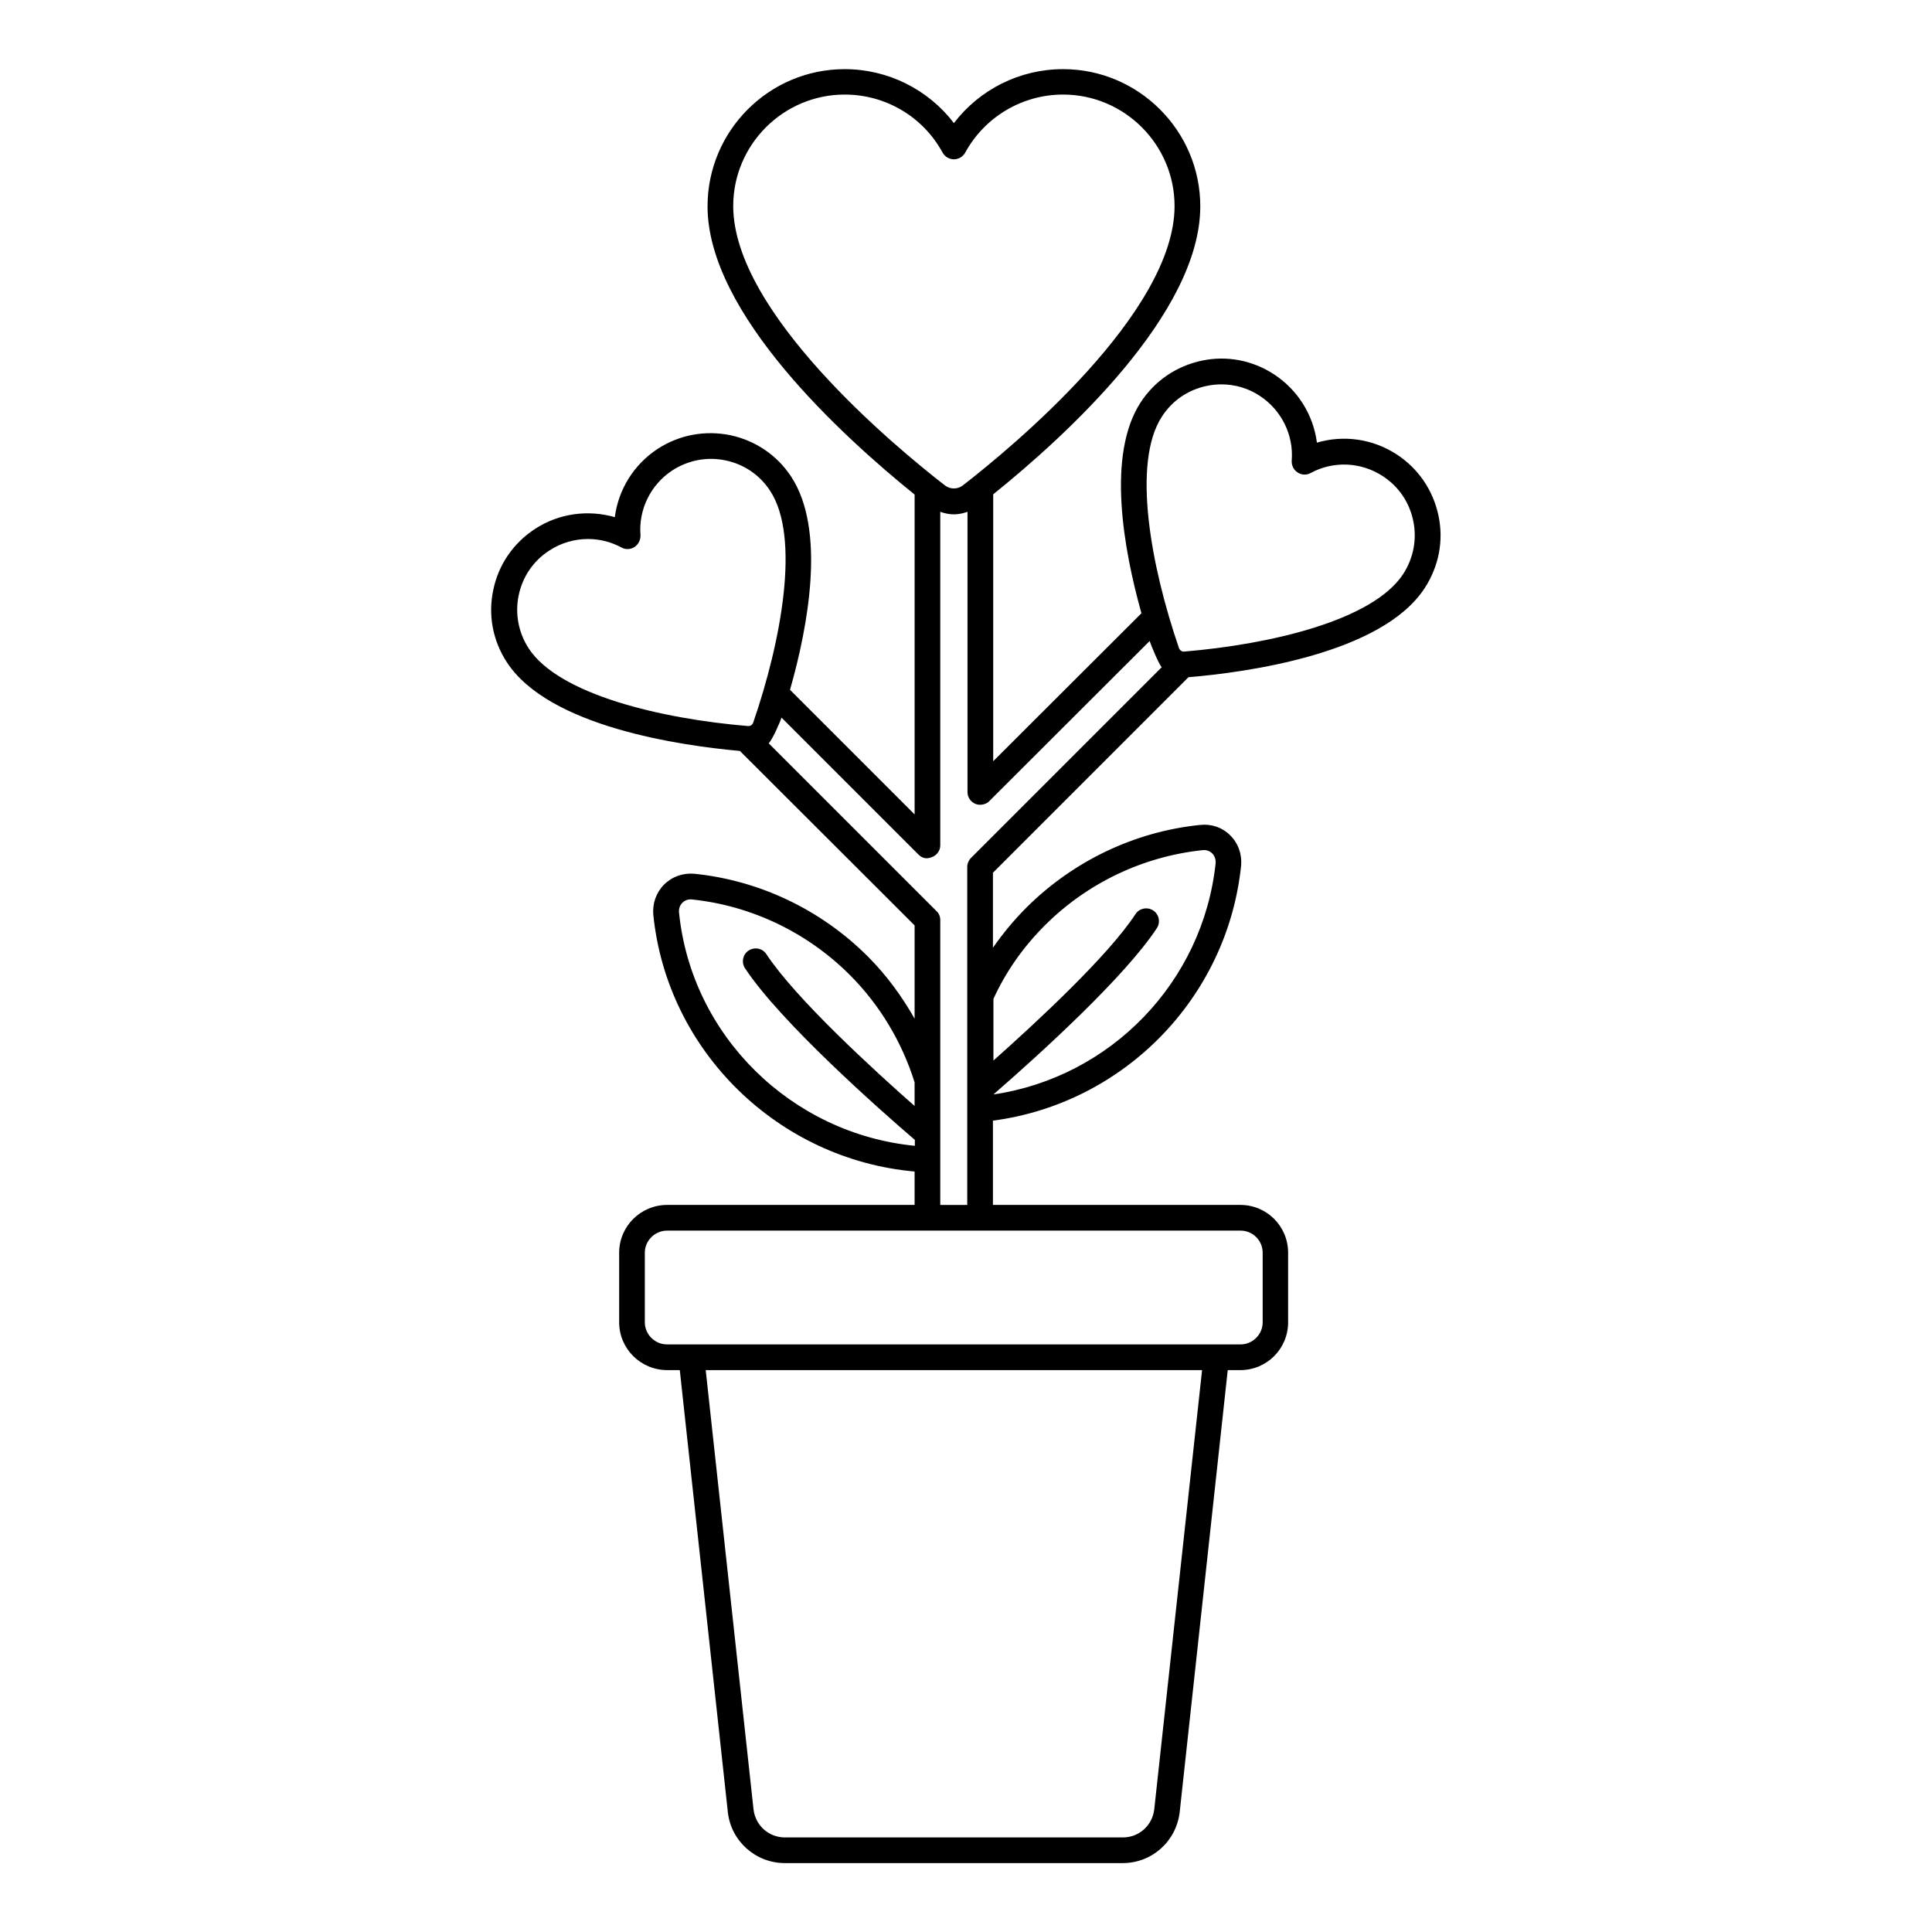 <?xml version="1.0" encoding="UTF-8"?>
<!-- Uploaded to: ICON Repo, www.iconrepo.com, Generator: ICON Repo Mixer Tools -->
<svg fill="#000000" width="800px" height="800px" version="1.1" viewBox="144 144 512 512" xmlns="http://www.w3.org/2000/svg">
 <path d="m525.2 280.58c-1.43-6.672-5.309-12.391-11.031-16.137-6.332-4.152-14.094-5.242-21.172-3.133-0.953-7.352-5.039-13.957-11.371-18.109-5.719-3.746-12.594-5.039-19.199-3.609-6.672 1.43-12.391 5.309-16.137 11.031-9.055 13.891-4.562 38.875 0.203 55.895l-39.285 39.215 0.004-70.734c19.199-15.453 54.875-47.93 54.875-76.32 0-20.016-16.34-36.355-36.355-36.355-11.508 0-22.125 5.379-28.934 14.297-6.809-8.918-17.496-14.297-28.934-14.297-20.086 0-36.355 16.34-36.355 36.355 0 28.391 35.742 60.934 54.875 76.387v84.762l-33.02-33.02c4.832-16.953 9.531-42.348 0.34-56.441-3.746-5.719-9.465-9.602-16.137-11.031-6.672-1.363-13.48-0.137-19.266 3.609-6.332 4.152-10.418 10.758-11.371 18.109-7.082-2.043-14.844-1.02-21.172 3.133-5.719 3.746-9.668 9.465-11.031 16.137-1.43 6.672-0.137 13.48 3.609 19.199 11.164 17.09 45.957 22.059 61.75 23.488l46.293 46.23v24.715c-3.402-5.992-7.488-11.574-12.391-16.477-12.391-12.391-28.664-20.152-45.957-21.922-2.996-0.273-5.922 0.75-8.035 2.859-2.109 2.109-3.133 5.039-2.859 8.035 3.68 36.219 33.156 64.812 69.242 68.012v8.852h-65.562c-7.012 0-12.73 5.652-12.73 12.664v18.449c0 7.012 5.719 12.664 12.73 12.664h3.336l12.73 117.1c0.816 7.691 7.352 13.547 15.113 13.547h89.527c7.762 0 14.23-5.785 15.113-13.547l12.73-117.1h3.336c7.012 0 12.664-5.652 12.664-12.664v-18.449c0-7.012-5.652-12.664-12.664-12.664h-65.562v-22.332c34.652-4.562 62.09-32.477 65.766-67.539 0.273-3.062-0.75-5.992-2.926-8.102-2.109-2.109-5.039-3.062-7.965-2.723-17.359 1.77-33.633 9.602-45.957 21.855-3.336 3.336-6.262 6.875-8.918 10.688v-19.879l51.812-51.812c15.453-1.293 51.199-6.195 62.566-23.555 3.816-5.856 5.109-12.664 3.68-19.336zm-186.89-81.973c0-16.273 13.277-29.547 29.547-29.547 10.824 0 20.766 5.856 25.938 15.387 0.613 1.09 1.77 1.77 2.996 1.77s2.383-0.68 2.996-1.77c5.176-9.465 15.113-15.387 25.938-15.387 16.273 0 29.547 13.277 29.547 29.547 0 28.254-42.961 63.859-56.168 74.074-1.363 1.02-3.269 1.02-4.629 0-13.203-10.211-56.164-45.82-56.164-74.074zm-54.195 117.24c-2.723-4.223-3.676-9.191-2.656-14.094 1.02-4.902 3.879-9.121 8.102-11.848 3.133-2.043 6.672-3.062 10.281-3.062 3.062 0 6.059 0.75 8.852 2.246 1.09 0.613 2.449 0.543 3.473-0.137 1.02-0.68 1.633-1.906 1.566-3.133-0.543-6.809 2.723-13.414 8.441-17.156 4.223-2.723 9.191-3.676 14.094-2.656 4.902 1.02 9.121 3.879 11.848 8.102 8.035 12.324 2.926 39.762-4.492 61.344-0.203 0.613-0.75 1.02-1.43 0.953-22.879-1.902-50.043-8.301-58.078-20.559zm39.828 69.922c-0.066-0.953 0.203-1.84 0.887-2.519 0.41-0.41 1.227-1.02 2.519-0.887 15.727 1.633 30.57 8.715 41.871 20.016 7.898 7.898 13.82 17.77 17.156 28.457v6.262c-10.758-9.465-31.523-28.457-39.285-40.238-1.02-1.566-3.133-1.973-4.699-0.953-1.566 1.02-1.973 3.133-0.953 4.699 9.395 14.23 35.473 37.309 45.004 45.48v1.566c-32.68-3.195-59.23-29.137-62.5-61.883zm125.95 237.68c-0.477 4.289-4.016 7.488-8.305 7.488h-89.598c-4.289 0-7.828-3.199-8.305-7.488l-12.664-116.35h131.54zm28.73-147.47v18.449c0 3.199-2.656 5.856-5.856 5.856l-151.96 0.004c-3.269 0-5.922-2.656-5.922-5.856v-18.449c0-3.199 2.656-5.856 5.922-5.856h151.96c3.195 0 5.852 2.586 5.852 5.852zm-57.734-86.734c11.234-11.234 26.074-18.312 41.871-19.949 1.293-0.137 2.043 0.477 2.449 0.816 0.68 0.68 1.02 1.633 0.953 2.586-3.336 31.59-27.844 56.781-58.891 61.344 13.07-11.371 34.859-31.25 43.301-44.051 1.02-1.566 0.613-3.676-0.953-4.699-1.566-1.02-3.676-0.613-4.699 0.953-7.215 11.031-25.938 28.391-37.648 38.809v-16.34c3.269-7.148 7.832-13.684 13.617-19.469zm-19.539-17.906c-0.613 0.613-1.02 1.496-1.02 2.383v89.598h-7.148v-75.504c0-0.887-0.34-1.77-1.02-2.383l-44.457-44.457c0.953-0.887 2.996-5.516 3.402-6.809l36.219 36.219c1.633 1.703 3.269 0.887 3.676 0.75 1.363-0.547 2.18-1.77 2.18-3.133v-88.371c1.156 0.41 2.383 0.68 3.609 0.68 1.227 0 2.449-0.273 3.609-0.68v74.277c0 1.363 0.816 2.586 2.109 3.133 1.496 0.613 3.062-0.066 3.676-0.75l42.484-42.414c0.477 1.43 2.449 6.129 3.199 6.945zm114.52-75.23c-8.035 12.324-35.199 18.656-58.008 20.562-0.68 0.066-1.227-0.34-1.43-0.953-7.422-21.582-12.527-49.086-4.492-61.344 2.723-4.223 6.945-7.082 11.848-8.102 1.293-0.273 2.586-0.41 3.879-0.41 3.609 0 7.148 1.02 10.211 3.062 5.719 3.746 8.988 10.348 8.441 17.156-0.066 1.227 0.477 2.449 1.566 3.133 1.02 0.68 2.383 0.75 3.473 0.137 5.992-3.269 13.344-2.926 19.062 0.816 4.223 2.723 7.082 6.945 8.102 11.848 1.023 4.902 0.07 9.871-2.652 14.094z"/>
</svg>